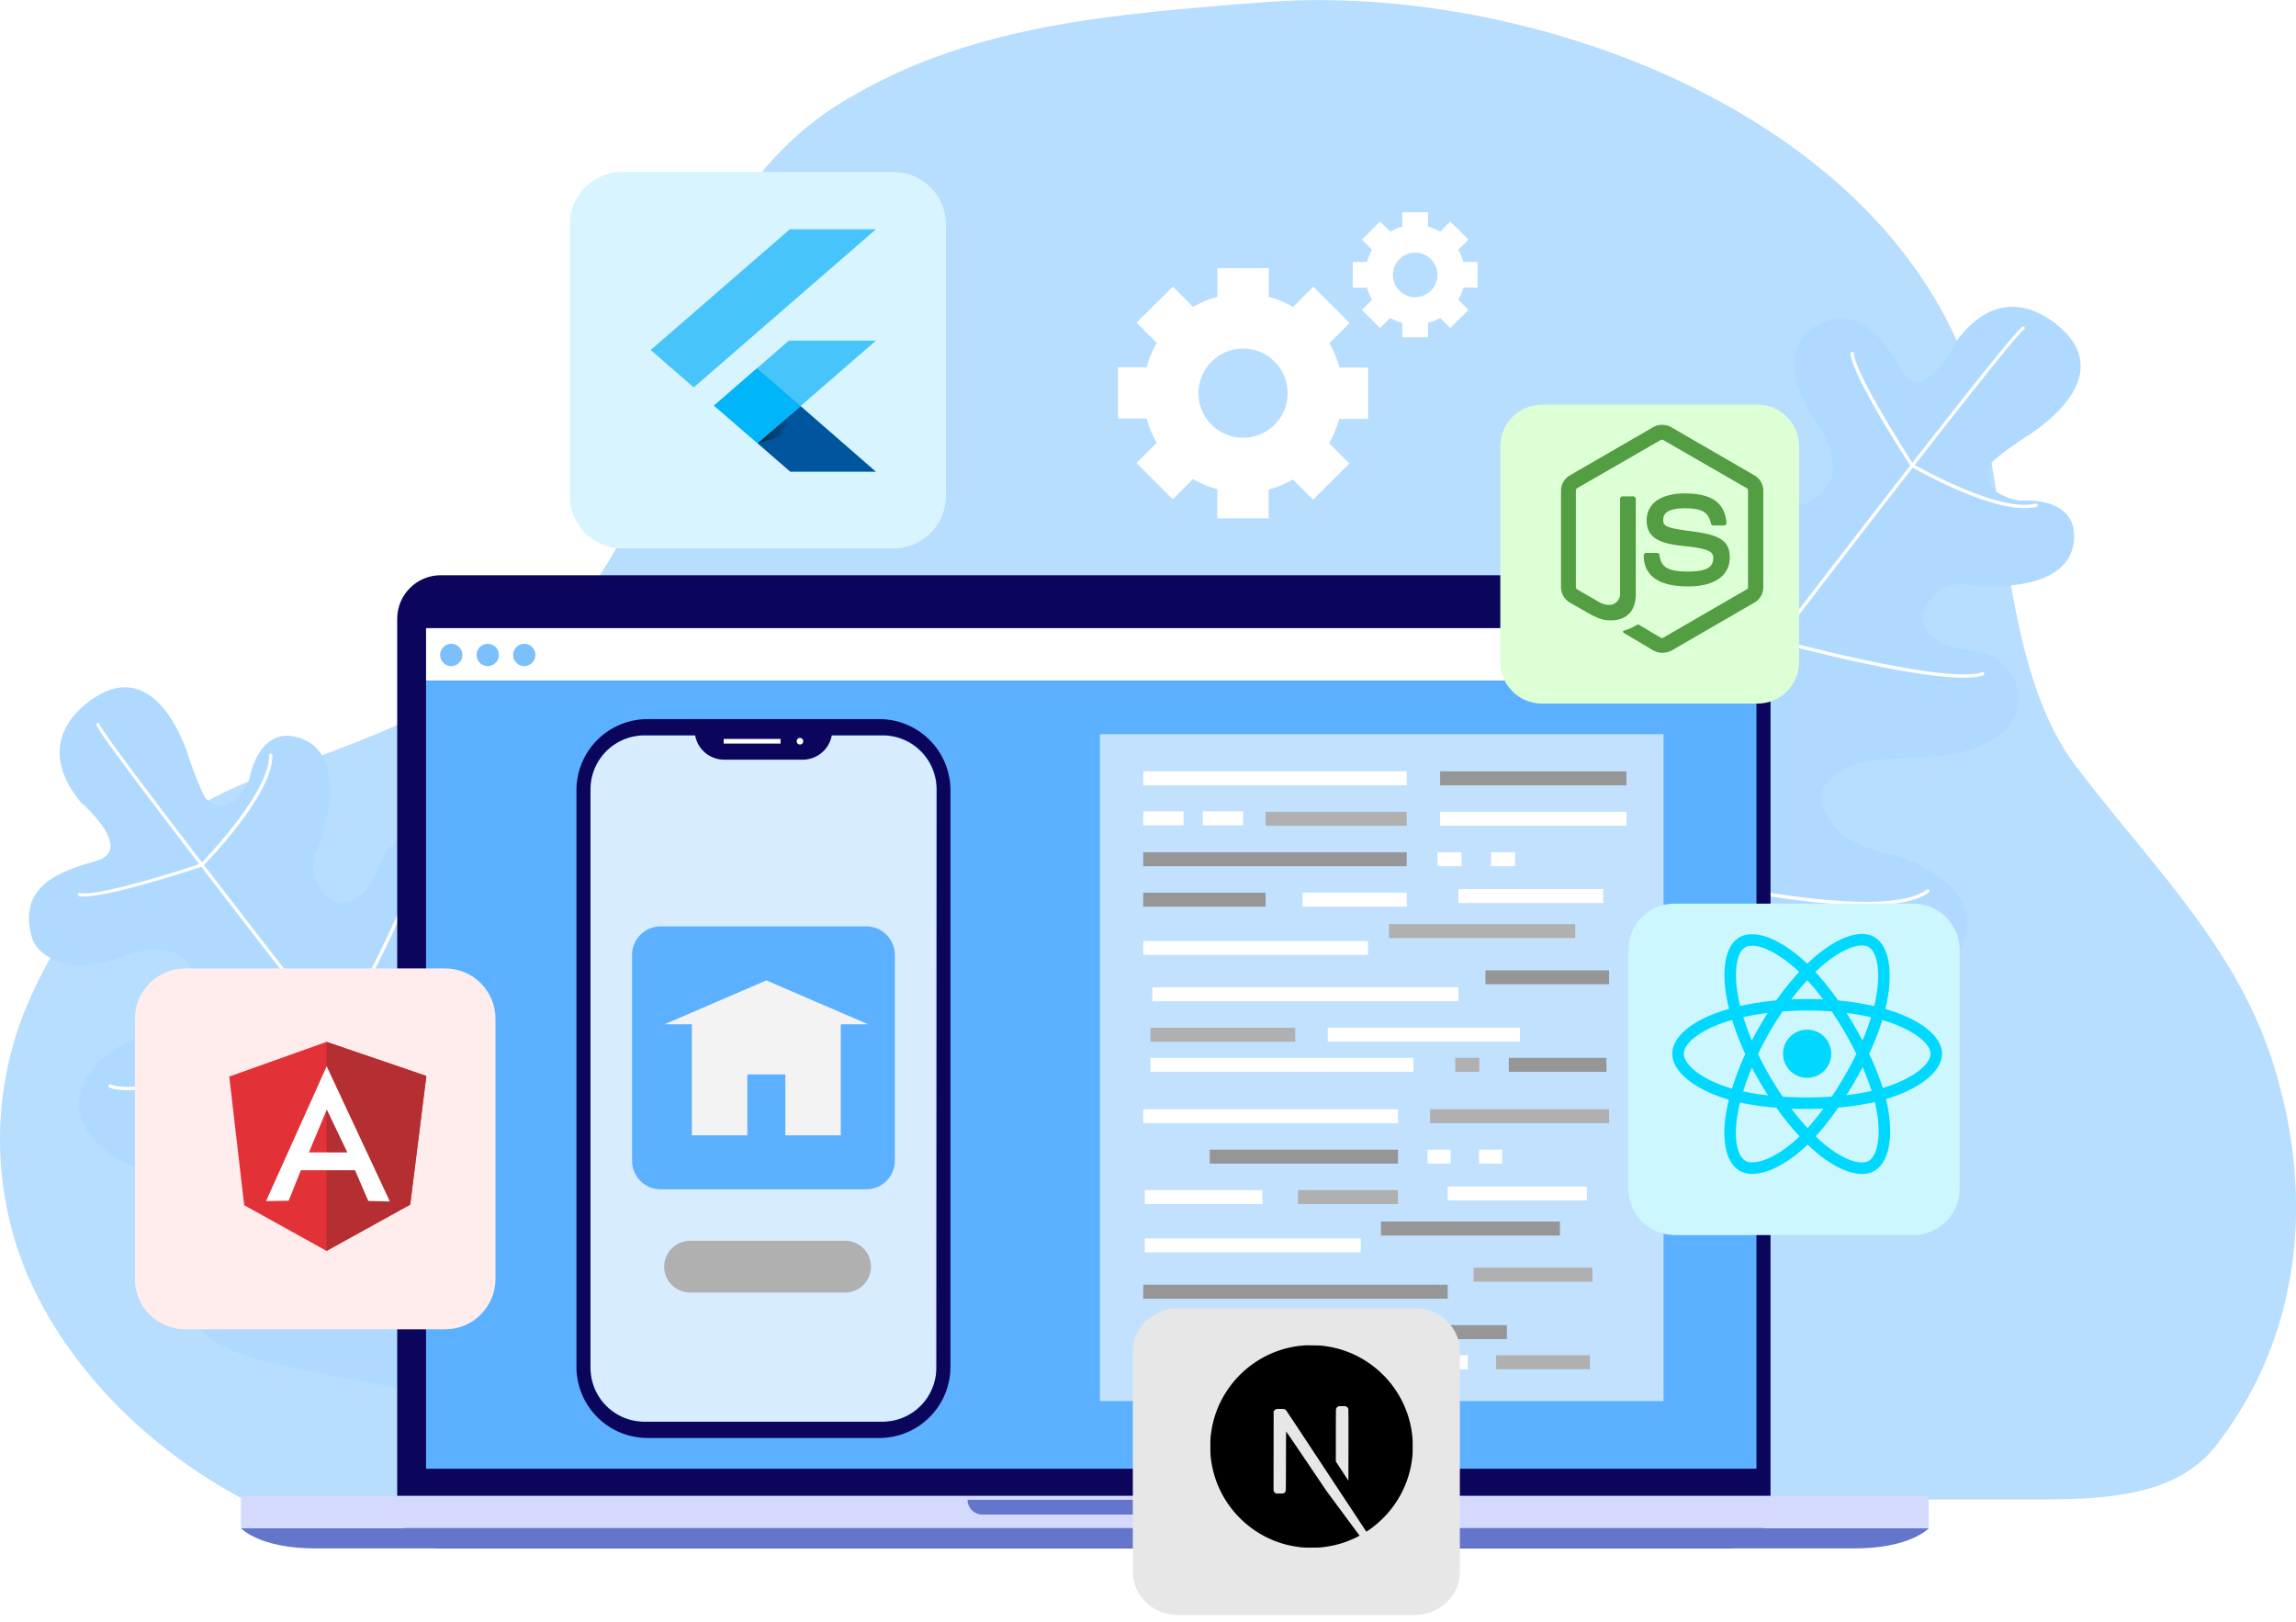 <svg width="681" height="481" fill="none" xmlns="http://www.w3.org/2000/svg"><g clip-path="url(#a)"><path d="M365.663 1.38c-38.869 3.222-77.759 6.803-112.47 26.91a94.702 94.702 0 0 0-36.47 36.374c-8.638 16.006-12.657 33.893-17.036 51.479-6.858 27.671-16.495 55.081-39.269 73.628-23.474 19.127-52.886 30.291-81.259 40.015C45.728 241.19 19.695 268.1 6.68 301.493a103 103 0 0 0 1.559 76.849c12.756 29.31 38.45 53.86 68.582 68.685.32.16.92-2.321 1.28-2.321H600.88c19.735 0 43.689.3 56.285-15.846 26.613-34.012 29.413-77.449 15.996-116.603-11.397-33.153-36.41-57.222-57.545-85.152-21.494-28.411-19.995-78.97-29.652-111.142C561.112 33.273 452.14-5.782 374.021.74l-8.358.64Z" fill="#B7DDFF"/><g filter="url(#b)"><path d="M455.58 289.768c21.554 15.426 104.312 11.525 122.107-6.942 5.059-5.242 12.157-18.007-5.438-28.651-11.677-7.043-13.417-2.941-24.414-9.724-4.379-2.701-14.256-13.345-.82-20.567 6.819-3.662 20.855-2.601 30.672-4.002 4.359-.66 19.635-4.001 20.935-15.145.68-6.003-3.439-15.466-16.196-16.166-2.759-.161-12.317-3.182-12.157-9.324 0 0 1.48-12.144 14.896-9.644 0 0 30.972 3.602 29.993-15.445-.22-4.222-3.12-10.244-15.996-9.684 0 0-13.637-1.821-8.518-11.164 0 0 1.34-1.761 9.757-7.463 0 0 31.012-17.787 8.558-34.413-5.898-4.361-17.535-9.403-28.792 5.882 0 0-9.378 19.048-15.656 9.244-3.999-6.262-11.997-22.949-27.833-12.765-2.579 1.66-9.497 11.324 2.28 27.63 2.519 3.502 7.218 12.525 3.039 18.747-.76 1.141-13.697 17.547-26.213-8.623-3.479-7.283-21.834-21.188-32.472-4.622-10.237 16.006-1.999 36.294 5.039 46.018 8.878 12.364 9.118 25.509 1.06 27.69a13.044 13.044 0 0 1-8.82-1.778 13.065 13.065 0 0 1-5.577-7.065c-2.639-9.244-6.138-34.013-31.871-24.93-13.277 4.642-11.417 23.449-9.997 49.519 1.459 24.929 5.918 61.523 22.434 73.387Z" fill="#AFD9FF"/></g><path d="M459.359 278.684a.488.488 0 0 1-.184-.509.48.48 0 0 1 .084-.171c5.518-7.263 135.184-177.887 140.562-181.068a.484.484 0 0 1 .533.022.497.497 0 0 1-.033.818c-4.179 2.461-93.575 119.365-140.263 180.808a.476.476 0 0 1-.699.1Z" fill="#fff"/><path d="M571.529 140.973c-2.639-1.361-4.399-2.361-4.659-2.521l-.16-.16c-.72-1.101-17.475-26.89-17.835-33.433a.521.521 0 0 1 .48-.52.498.498 0 0 1 .52.46c.32 6.002 16.435 31.052 17.595 32.853 1.76 1 25.793 14.525 36.33 11.684a.52.52 0 0 1 .62.36.516.516 0 0 1-.36.6c-8.457 2.281-24.573-5.182-32.531-9.323ZM526.721 190.391l-.1-.14c-.34-.44-32.791-50.299-30.912-62.243.02-.13.09-.246.194-.325a.504.504 0 0 1 .366-.095.492.492 0 0 1 .414.382.508.508 0 0 1 .006.198c-1.72 10.804 27.892 57.461 30.632 61.363 3.199.88 50.206 13.445 60.564 9.824a.498.498 0 0 1 .612.68.5.5 0 0 1-.273.26c-10.977 3.821-59.284-9.284-61.343-9.844l-.16-.06ZM476.794 255.576v-.22c-1-2.521-24.794-61.744-25.873-78.03a.497.497 0 0 1 .5-.5.5.5 0 0 1 .5.5c1.039 15.646 23.993 73.368 25.693 77.509 4.799 1.261 78.779 20.448 93.855 9.004a.521.521 0 0 1 .7.1.502.502 0 0 1 0 .7c-15.996 12.005-91.716-8.003-94.935-8.923l-.44-.14Z" fill="#fff"/><g filter="url(#c)"><path d="M177.593 401.37c20.155-16.846 37.01-97.256 23.734-118.924-3.779-6.163-14.236-16.166-28.813-2.001-9.677 9.443-6.158 12.144-15.396 21.008-3.679 3.541-16.335 10.384-19.994-4.322-1.82-7.463 2.679-20.668 3.719-30.451.46-4.362 1.02-19.848-9.318-23.869-5.478-2.121-15.676-.56-19.515 11.524-.839 2.601-6.118 11.024-11.996 9.364 0 0-11.257-4.442-5.539-16.707 0 0 11.157-28.85-7.358-32.572-3.999-.84-10.597.44-13.276 12.965 0 0-5.14 12.665-12.817 5.422 0 0-1.34-1.741-4.719-11.224 0 0-9.337-34.213-30.852-16.786-5.658 4.581-13.396 14.505-1.54 29.091 0 0 15.997 13.745 4.98 17.326-7.019 2.301-24.994 5.782-19.176 23.549.94 2.881 8.498 12.004 27.053 4.682 4-1.541 13.817-3.802 18.735 1.74.9 1.021 13.417 17.547-14.796 23.029-7.838 1.54-25.753 15.686-12.516 30.011 12.776 13.825 34.31 10.884 45.368 6.623 13.996-5.442 26.713-2.401 26.812 5.862a12.963 12.963 0 0 1-11.996 11.624c-9.498.22-33.991-2.561-31.832 24.389 1.16 13.905 19.655 16.806 45.008 21.828 24.334 4.902 60.484 9.804 76.04-3.181Z" fill="#AFD9FF"/></g><path d="M167.876 394.988a.5.5 0 0 1-.68 0c-5.599-7.103-136.904-174.065-138.624-179.968a.5.5 0 0 1 .96-.28c1.32 4.622 91.136 119.525 138.424 179.648a.459.459 0 0 1-.08.6Z" fill="#fff"/><path d="M63.763 253.035c-2 2.2-3.359 3.641-3.579 3.841l-.18.12c-1.24.42-30.132 10.004-36.49 8.803a.497.497 0 0 1-.38-.58.464.464 0 0 1 .385-.392.456.456 0 0 1 .195.012c5.998 1.201 33.85-8.003 35.85-8.723 1.42-1.461 20.355-21.148 20.255-32.012a.501.501 0 1 1 .98 0c.08 8.723-11.098 22.328-17.036 28.931ZM99.994 308.355h-.16c-.52.2-56.386 18.967-67.363 14.186a.502.502 0 0 1-.26-.641.492.492 0 0 1 .265-.266.485.485 0 0 1 .375.006c9.998 4.322 61.984-12.464 66.463-14.125 1.639-2.881 25.373-44.857 24.493-55.721a.495.495 0 0 1 .112-.352.49.49 0 0 1 .328-.168.498.498 0 0 1 .54.44c.94 11.484-23.654 54.601-24.713 56.421l-.08.22ZM150.06 372.499h-.24c-2.659.361-65.342 8.444-81.258 5.422a.451.451 0 0 1-.313-.196.462.462 0 0 1-.067-.364.485.485 0 0 1 .195-.318.484.484 0 0 1 .365-.082c15.276 2.901 76.32-4.822 80.699-5.402 2.419-4.282 39.209-70.526 31.991-87.833a.48.48 0 0 1 .26-.64.498.498 0 0 1 .64.26c7.598 18.247-30.552 86.032-32.172 88.913l-.1.24Z" fill="#fff"/><g filter="url(#d)"><path d="M405.793 120.225v-15.226h-8.518a30.024 30.024 0 0 0-2.979-7.202l5.998-6.003-10.757-10.764-5.998 6.003a29.56 29.56 0 0 0-7.198-2.982v-8.523h-15.256v8.523a29.203 29.203 0 0 0-7.198 2.982l-5.999-6.003-10.797 10.664 5.998 6.003a29.31 29.31 0 0 0-2.979 7.202h-8.518v15.226h8.518a29.328 29.328 0 0 0 2.979 7.203l-5.998 6.002 10.757 10.764 5.998-6.002a29.252 29.252 0 0 0 7.199 2.981v8.643h15.216v-8.523a29.582 29.582 0 0 0 7.198-2.981l5.998 6.002 10.757-10.764-5.998-6.002a30.022 30.022 0 0 0 2.979-7.203l8.598-.02Zm-37.07 5.602a13.21 13.21 0 0 1-12.225-8.15 13.226 13.226 0 0 1 9.619-18.044 13.21 13.21 0 0 1 13.573 5.62 13.231 13.231 0 0 1-1.635 16.694 13.213 13.213 0 0 1-9.332 3.88Z" fill="#fff"/></g><g filter="url(#e)"><path d="M438.264 81.33v-7.642h-4.239a15.025 15.025 0 0 0-1.499-3.602l3.019-3.02-5.399-5.383-2.999 3.021a15.017 15.017 0 0 0-3.599-1.5v-4.262h-7.618v4.262a14.904 14.904 0 0 0-3.579 1.5l-3.019-3.02-5.379 5.381 3.019 3.021a14.295 14.295 0 0 0-1.499 3.602h-4.259v7.602h4.259a14.297 14.297 0 0 0 1.499 3.602l-3.019 3.02 5.379 5.383 3.019-3.021a14.128 14.128 0 0 0 3.579 1.5v4.262h7.618v-4.262a14.254 14.254 0 0 0 3.599-1.5l2.999 3.02 5.399-5.381-3.019-3.021a15.026 15.026 0 0 0 1.499-3.602l4.239.04Zm-18.515 2.802a6.596 6.596 0 0 1-6.096-4.076 6.606 6.606 0 0 1 4.809-9.003 6.593 6.593 0 0 1 6.773 2.808 6.605 6.605 0 0 1-.82 8.337 6.598 6.598 0 0 1-4.666 1.934Z" fill="#fff"/></g><path d="M512.225 170.604h-381.5c-7.133 0-12.916 5.786-12.916 12.925v262.778c0 7.138 5.783 12.925 12.916 12.925h381.5c7.133 0 12.916-5.787 12.916-12.925V183.529c0-7.139-5.783-12.925-12.916-12.925Z" fill="#0B055B"/><path d="M463.578 453.23H71.461s5.419 6.002 21.994 6.002h456.68c16.475 0 21.994-6.002 21.994-6.002H463.578Z" fill="#6376CC"/><path d="M572.049 443.626H71.461v9.604H572.05v-9.604Z" fill="#D4DAFD"/><path d="M357.206 444.806h-70.222a4.38 4.38 0 0 0 4.379 4.382h61.464a4.38 4.38 0 0 0 4.379-4.382Z" fill="#6376CC"/><path d="M520.962 186.29H126.367v15.586h394.595V186.29Z" fill="#fff"/><path d="M137.144 194.253a3.307 3.307 0 0 1-2.037 3.05 3.29 3.29 0 0 1-1.906.187 3.297 3.297 0 0 1-2.404-4.501 3.294 3.294 0 0 1 3.048-2.038 3.302 3.302 0 0 1 3.299 3.302ZM147.961 194.253a3.307 3.307 0 0 1-2.037 3.05 3.29 3.29 0 0 1-1.906.187 3.305 3.305 0 0 1-1.189-5.982 3.294 3.294 0 0 1 4.166.41c.618.619.966 1.459.966 2.335ZM158.798 194.253a3.307 3.307 0 0 1-2.037 3.05 3.29 3.29 0 0 1-1.906.187 3.305 3.305 0 0 1-1.189-5.982 3.296 3.296 0 0 1 5.132 2.745Z" fill="#7BBFFD"/><path d="M520.962 201.876H126.367v233.727h394.595V201.876Z" fill="#5BB1FF"/><path opacity=".62" d="M493.41 217.741H326.234v197.794H493.41V217.741Z" fill="#fff"/><path d="M414.65 328.983h-75.56v4.142h75.56v-4.142Z" fill="#fff"/><path d="M477.254 328.983h-53.086v4.142h53.086v-4.142Z" fill="#B0B0B0"/><path d="M462.678 362.296h-53.086v4.141h53.086v-4.141Z" fill="#969696"/><path d="M403.613 367.297H339.55v4.142h64.063v-4.142Z" fill="#fff"/><path d="M414.65 340.968h-55.845v4.141h55.845v-4.141Z" fill="#969696"/><path d="M374.421 352.972H339.55v4.142h34.871v-4.142Z" fill="#fff"/><path d="M414.65 352.972h-29.672v4.142h29.672v-4.142Z" fill="#B0B0B0"/><path d="M382.859 393.027H339.09v4.142h43.769v-4.142Z" fill="#B08BFA"/><path d="M470.676 351.892h-41.29v4.141h41.29v-4.141Z" fill="#fff"/><path d="M446.942 393.027h-54.826v4.142h54.826v-4.142ZM429.387 381.023H339.09v4.141h90.297v-4.141Z" fill="#969696"/><path d="M430.286 340.968h-6.858v4.141h6.858v-4.141ZM445.542 340.968h-6.858v4.141h6.858v-4.141ZM435.345 401.95h-6.858v4.142h6.858v-4.142ZM416.55 401.95h-77.46v4.142h77.46v-4.142Z" fill="#fff"/><path d="M472.335 375.981h-35.251v4.141h35.251v-4.141ZM471.575 401.95h-27.832v4.142h27.832v-4.142Z" fill="#B0B0B0"/><path d="M417.23 228.766h-78.14v4.141h78.14v-4.141Z" fill="#fff"/><path d="M417.23 240.77h-41.849v4.142h41.849v-4.142Z" fill="#B0B0B0"/><path d="M351.047 240.63H339.09v4.142h11.957v-4.142ZM368.723 240.63h-11.957v4.142h11.957v-4.142ZM482.392 240.77h-55.245v4.142h55.245v-4.142Z" fill="#fff"/><path d="M482.392 228.766h-55.245v4.141h55.245v-4.141Z" fill="#969696"/><path d="M467.217 274.083h-55.246v4.141h55.246v-4.141Z" fill="#B0B0B0"/><path d="M405.753 279.084H339.09v4.142h66.663v-4.142Z" fill="#fff"/><path d="M417.23 252.755h-78.14v4.141h78.14v-4.141ZM375.381 264.759H339.09v4.142h36.291v-4.142Z" fill="#969696"/><path d="M417.23 264.759h-30.872v4.142h30.872v-4.142Z" fill="#fff"/><path d="M384.178 304.814H341.23v4.142h42.948v-4.142Z" fill="#B0B0B0"/><path d="M475.514 263.679h-42.948v4.141h42.948v-4.141ZM450.841 304.814h-57.045v4.142h57.045v-4.142ZM432.566 292.81H341.79v4.141h90.776v-4.141ZM433.505 252.755h-7.138v4.141h7.138v-4.141ZM449.381 252.755h-7.138v4.141h7.138v-4.141Z" fill="#fff"/><path d="M438.764 313.737h-7.138v4.142h7.138v-4.142Z" fill="#B0B0B0"/><path d="M419.229 313.737H341.23v4.142h77.999v-4.142Z" fill="#fff"/><path d="M477.254 287.768h-36.67v4.141h36.67v-4.141ZM476.474 313.737h-28.972v4.142h28.972v-4.142Z" fill="#969696"/><path opacity=".76" d="M261.791 218.142h-70.682c-8.812 0-15.955 7.148-15.955 15.966v171.544c0 8.818 7.143 15.966 15.955 15.966h70.682c8.812 0 15.956-7.148 15.956-15.966V234.108c0-8.818-7.144-15.966-15.956-15.966Z" fill="#fff"/><path d="M260.811 213.28h-68.742a21.09 21.09 0 0 0-14.916 6.182 21.116 21.116 0 0 0-6.178 14.926v170.984a21.112 21.112 0 0 0 6.178 14.925 21.087 21.087 0 0 0 14.916 6.183h68.742c5.595 0 10.96-2.224 14.916-6.183a21.113 21.113 0 0 0 6.179-14.925V234.388a21.117 21.117 0 0 0-6.179-14.926 21.089 21.089 0 0 0-14.916-6.182Zm16.916 192.392c0 4.245-1.686 8.316-4.685 11.318a15.995 15.995 0 0 1-11.311 4.688H191.13a15.993 15.993 0 0 1-11.311-4.688 16.011 16.011 0 0 1-4.685-11.318V234.088a16.01 16.01 0 0 1 4.685-11.318 15.99 15.99 0 0 1 11.311-4.688h70.701a15.99 15.99 0 0 1 11.311 4.688 16.013 16.013 0 0 1 4.685 11.318l-.1 171.584Z" fill="#0B055B"/><path d="M238.097 225.304h-23.314a8.742 8.742 0 0 1-8.737-8.743h40.789a8.736 8.736 0 0 1-8.738 8.743Z" fill="#0B055B"/><path d="M231.519 219.162h-16.876v1.381h16.876v-1.381ZM238.237 219.842a.942.942 0 0 1-.589.893.961.961 0 0 1-.371.068.975.975 0 0 1-.691-.275.953.953 0 0 1-.288-.686.98.98 0 0 1 1.351-.905.95.95 0 0 1 .521.532c.047.118.07.245.067.373Z" fill="#fff"/><path d="M256.952 274.743h-61.024c-4.671 0-8.458 3.789-8.458 8.463v61.063c0 4.674 3.787 8.463 8.458 8.463h61.024c4.671 0 8.458-3.789 8.458-8.463v-61.063c0-4.674-3.787-8.463-8.458-8.463Z" fill="#5BB1FF"/><path d="M257.452 303.774 227.3 290.769l-30.172 13.005h8.078v32.952h16.455v-18.067h11.277v18.067h16.436v-32.952h8.078Z" fill="#F3F3F3"/><g filter="url(#f)"><path d="M249.666 382.346h-45.988a7.676 7.676 0 0 1-7.678-7.663c0-2.038.809-3.992 2.249-5.433a7.675 7.675 0 0 1 5.429-2.25h45.988a7.659 7.659 0 0 1 7.658 7.683 7.665 7.665 0 0 1-7.658 7.663Z" fill="#B0B0B0"/></g><g filter="url(#g)"><path d="M136.044 283.226h-77.12c-8.237 0-14.916 6.682-14.916 14.926v77.168c0 8.244 6.678 14.926 14.916 14.926h77.12c8.238 0 14.916-6.682 14.916-14.926v-77.168c0-8.244-6.678-14.926-14.916-14.926Z" fill="#FFEDEE"/></g><path fill-rule="evenodd" clip-rule="evenodd" d="M68 319.289 96.849 309l29.609 10.11-4.786 38.157L96.849 371l-24.421-13.554L68 319.289Z" fill="#E23237"/><path fill-rule="evenodd" clip-rule="evenodd" d="M126.458 319.11 96.848 309v62l24.824-13.733 4.786-38.157Z" fill="#B52E31"/><path fill-rule="evenodd" clip-rule="evenodd" d="m96.893 316.247-17.98 39.991 6.71-.134 3.622-9.036h16.057l3.936 9.125 6.396.135-18.74-40.081Zm.045 12.838 6.083 12.704H91.616l5.322-12.704Z" fill="#fff"/><g filter="url(#h)"><path d="M267.015 48h-80.459C177.965 48 171 54.969 171 63.566v80.51c0 8.597 6.965 15.566 15.556 15.566h80.459c8.591 0 15.556-6.969 15.556-15.566v-80.51c0-8.597-6.965-15.566-15.556-15.566Z" fill="#D8F4FF"/></g><path d="M234.264 68 193 103.811l12.772 11.084L259.808 68h-25.544ZM233.977 101.024l-22.094 19.174 12.82 11.292 12.748-11.064 22.358-19.402h-25.832Z" fill="#47C5FB"/><path d="m224.703 131.49 9.705 8.422h25.4l-22.357-19.486-12.748 11.064Z" fill="#00569E"/><path d="m211.739 120.322 12.772-11.084 12.94 11.188-12.748 11.064-12.964-11.168Z" fill="#00B5F8"/><path d="m224.703 131.49 10.615-3.057 1.055-7.071-11.67 10.128Z" fill="url(#i)" fill-opacity=".8"/><g filter="url(#j)"><path d="M571.538 264h-70.842c-7.564 0-13.696 6.136-13.696 13.705v70.887c0 7.569 6.132 13.705 13.696 13.705h70.842c7.564 0 13.696-6.136 13.696-13.705v-70.887c0-7.569-6.132-13.705-13.696-13.705Z" fill="#CDF7FF"/></g><g clip-path="url(#k)"><path d="M561.776 300.07a53.746 53.746 0 0 0-2.575-.812c.145-.593.279-1.18.398-1.756 1.949-9.463.675-17.086-3.678-19.596-4.174-2.407-10.999.102-17.892 6.102a52.938 52.938 0 0 0-1.992 1.827 49.459 49.459 0 0 0-1.325-1.224c-7.225-6.414-14.466-9.118-18.814-6.601-4.17 2.414-5.405 9.581-3.65 18.549.175.888.372 1.772.592 2.65a52.993 52.993 0 0 0-2.961.931c-8.47 2.953-13.879 7.581-13.879 12.381 0 4.958 5.807 9.931 14.629 12.946.715.244 1.436.469 2.163.677a52.645 52.645 0 0 0-.629 2.855c-1.673 8.813-.366 15.81 3.792 18.209 4.295 2.476 11.504-.069 18.523-6.205a44.97 44.97 0 0 0 1.669-1.539 53.127 53.127 0 0 0 2.163 1.974c6.799 5.85 13.514 8.213 17.669 5.808 4.291-2.484 5.685-10.001 3.875-19.147a46.12 46.12 0 0 0-.48-2.138c.506-.15 1.003-.304 1.488-.465 9.171-3.038 15.138-7.951 15.138-12.975 0-4.818-5.584-9.477-14.224-12.451Zm-1.989 22.183a48.59 48.59 0 0 1-1.344.42c-1.012-3.205-2.379-6.614-4.051-10.135 1.596-3.438 2.91-6.802 3.894-9.987.818.237 1.612.487 2.378.75 7.403 2.549 11.918 6.317 11.918 9.22 0 3.093-4.876 7.107-12.795 9.732Zm-3.286 6.51c.801 4.044.915 7.7.385 10.559-.477 2.568-1.435 4.28-2.62 4.966-2.521 1.46-7.912-.437-13.727-5.441a49.882 49.882 0 0 1-2.011-1.834c2.254-2.466 4.507-5.332 6.705-8.515 3.868-.343 7.522-.904 10.835-1.67.163.658.308 1.304.433 1.935Zm-33.227 15.273c-2.463.87-4.425.895-5.611.211-2.524-1.455-3.573-7.074-2.142-14.61.17-.891.365-1.776.584-2.656 3.277.725 6.904 1.246 10.781 1.561 2.214 3.114 4.531 5.977 6.867 8.484a42.21 42.21 0 0 1-1.524 1.404c-3.104 2.713-6.214 4.638-8.955 5.606Zm-11.54-21.803c-3.901-1.333-7.122-3.066-9.33-4.957-1.985-1.699-2.986-3.386-2.986-4.755 0-2.913 4.343-6.628 11.586-9.154a49.443 49.443 0 0 1 2.754-.866c1.001 3.256 2.314 6.661 3.899 10.103-1.605 3.494-2.937 6.953-3.948 10.248a41.42 41.42 0 0 1-1.975-.619Zm3.869-26.331c-1.504-7.683-.506-13.479 2.007-14.934 2.677-1.549 8.595.66 14.832 6.199.407.362.807.731 1.201 1.107-2.325 2.496-4.621 5.338-6.815 8.434-3.763.349-7.364.909-10.675 1.659a48.374 48.374 0 0 1-.55-2.464v-.001Zm34.508 8.521a107.87 107.87 0 0 0-2.433-4c2.553.322 4.998.751 7.295 1.275a73.327 73.327 0 0 1-2.56 6.889 120.461 120.461 0 0 0-2.302-4.164Zm-14.073-13.706a72.965 72.965 0 0 1 4.708 5.683c-3.15-.149-6.305-.149-9.455-.002a75.374 75.374 0 0 1 4.747-5.681Zm-14.162 13.73a100.879 100.879 0 0 0-2.259 4.137 75.657 75.657 0 0 1-2.542-6.923 77.476 77.476 0 0 1 7.253-1.245 99.023 99.023 0 0 0-2.452 4.031Zm2.525 20.422a72.582 72.582 0 0 1-7.373-1.185 76.633 76.633 0 0 1 2.593-7.062 101.204 101.204 0 0 0 4.78 8.247Zm11.732 9.697a76.634 76.634 0 0 1-4.814-5.76c1.532.06 3.094.091 4.681.091 1.631 0 3.243-.037 4.829-.108a72.731 72.731 0 0 1-4.696 5.777Zm16.312-18.068a72.758 72.758 0 0 1 2.686 7.038 72.433 72.433 0 0 1-7.463 1.272c.846-1.34 1.665-2.697 2.456-4.07a108.081 108.081 0 0 0 2.321-4.24Zm-5.281 2.532a112.262 112.262 0 0 1-3.838 6.192c-2.438.173-4.882.259-7.326.257-2.49 0-4.911-.077-7.243-.228a96.848 96.848 0 0 1-3.91-6.202 96.268 96.268 0 0 1-3.414-6.446 97.146 97.146 0 0 1 3.404-6.449h-.001a96.416 96.416 0 0 1 3.879-6.175 96.758 96.758 0 0 1 7.285-.274c2.477 0 4.92.095 7.298.276a102.735 102.735 0 0 1 3.855 6.155 112.067 112.067 0 0 1 3.449 6.418 103.263 103.263 0 0 1-3.438 6.476Zm7.05-38.164c2.679 1.545 3.721 7.776 2.038 15.946a48.045 48.045 0 0 1-.36 1.591c-3.319-.767-6.923-1.336-10.697-1.69-2.198-3.131-4.476-5.977-6.762-8.44a49.762 49.762 0 0 1 1.84-1.688c5.906-5.14 11.426-7.169 13.941-5.719ZM536 305.378a7.144 7.144 0 1 1 0 14.288 7.144 7.144 0 0 1 0-14.288Z" fill="#00D8FF"/></g><g filter="url(#l)"><path d="M525.26 116h-63.903c-6.825 0-12.357 5.536-12.357 12.365v63.944c0 6.828 5.532 12.364 12.357 12.364h63.903c6.824 0 12.357-5.536 12.357-12.364v-63.944c0-6.829-5.533-12.365-12.357-12.365Z" fill="#DDFFD6"/></g><g clip-path="url(#m)"><path d="M493 193.609c-.932 0-1.801-.248-2.609-.683l-8.261-4.907c-1.242-.683-.621-.932-.248-1.056 1.677-.559 1.987-.683 3.727-1.677.186-.124.435-.062.621.062l6.335 3.789c.249.124.559.124.746 0l24.782-14.348c.249-.124.373-.373.373-.683v-28.634c0-.31-.124-.559-.373-.683l-24.782-14.286c-.249-.124-.559-.124-.746 0l-24.783 14.286c-.248.124-.372.435-.372.683v28.634c0 .248.124.559.372.683l6.771 3.913c3.664 1.863 5.962-.311 5.962-2.484v-28.262c0-.372.311-.745.746-.745h3.168c.372 0 .745.311.745.745v28.261c0 4.907-2.671 7.764-7.329 7.764-1.429 0-2.547 0-5.714-1.552l-6.522-3.727a5.243 5.243 0 0 1-2.609-4.534v-28.634c0-1.863.994-3.602 2.609-4.534l24.782-14.348c1.553-.869 3.665-.869 5.218 0L520.391 141a5.243 5.243 0 0 1 2.609 4.534v28.634a5.243 5.243 0 0 1-2.609 4.534l-24.782 14.348a6.354 6.354 0 0 1-2.609.559Zm7.64-19.69c-10.87 0-13.106-4.968-13.106-9.192 0-.373.311-.745.745-.745h3.23c.373 0 .684.248.684.621.496 3.291 1.925 4.907 8.509 4.907 5.217 0 7.453-1.181 7.453-3.975 0-1.616-.621-2.796-8.757-3.603-6.771-.683-10.994-2.174-10.994-7.578 0-5.031 4.223-8.012 11.304-8.012 7.95 0 11.863 2.733 12.36 8.695a1 1 0 0 1-.186.559c-.124.125-.311.249-.497.249h-3.23a.729.729 0 0 1-.683-.559c-.745-3.416-2.671-4.534-7.764-4.534-5.714 0-6.397 1.987-6.397 3.478 0 1.801.807 2.36 8.509 3.354 7.64.994 11.242 2.422 11.242 7.764-.062 5.466-4.534 8.571-12.422 8.571Z" fill="#539E43"/></g><g filter="url(#n)"><path d="M423.47 384h-69.94c-7.472 0-13.53 5.683-13.53 12.693v65.614c0 7.01 6.058 12.693 13.53 12.693h69.94c7.472 0 13.53-5.683 13.53-12.693v-65.614c0-7.01-6.058-12.693-13.53-12.693Z" fill="#E7E7E7"/></g><path d="M387.035 399.016c-.129.012-.539.053-.909.082-8.522.768-16.504 5.366-21.56 12.432-2.815 3.929-4.616 8.386-5.296 13.107-.241 1.648-.27 2.135-.27 4.369s.029 2.721.27 4.369c1.63 11.265 9.648 20.73 20.522 24.237 1.947.627 4 1.055 6.334 1.313.909.1 4.839.1 5.748 0 4.029-.446 7.443-1.442 10.809-3.161.516-.263.616-.334.546-.393-.047-.035-2.247-2.984-4.886-6.55l-4.798-6.48-6.011-8.896c-3.308-4.891-6.03-8.89-6.053-8.89-.023-.006-.047 3.947-.059 8.773-.017 8.45-.023 8.79-.129 8.99-.152.287-.269.404-.516.533-.188.094-.352.112-1.237.112h-1.015l-.27-.17a1.101 1.101 0 0 1-.393-.428l-.123-.264.012-11.758.017-11.764.182-.229c.094-.123.293-.281.434-.357.241-.117.334-.129 1.349-.129 1.197 0 1.396.047 1.707.387.088.094 3.343 4.996 7.237 10.902 3.895 5.905 9.221 13.968 11.836 17.926l4.751 7.196.24-.158c2.13-1.384 4.382-3.355 6.165-5.407 3.794-4.358 6.24-9.67 7.061-15.335.241-1.648.27-2.135.27-4.369s-.029-2.721-.27-4.369c-1.63-11.265-9.648-20.73-20.522-24.237-1.918-.621-3.959-1.05-6.246-1.308-.563-.058-4.44-.123-4.927-.076Zm12.282 18.144c.281.141.51.411.592.692.047.153.059 3.413.047 10.761l-.017 10.544-1.86-2.85-1.865-2.85v-7.665c0-4.955.023-7.741.059-7.875.093-.329.299-.587.58-.739.241-.123.329-.135 1.25-.135.868 0 1.02.012 1.214.117Z" fill="#000"/></g><defs><filter id="j" x="479" y="264" width="106.234" height="106.297" filterUnits="userSpaceOnUse" color-interpolation-filters="sRGB"><feFlood flood-opacity="0" result="BackgroundImageFix"/><feColorMatrix in="SourceAlpha" values="0 0 0 0 0 0 0 0 0 0 0 0 0 0 0 0 0 0 127 0" result="hardAlpha"/><feOffset dx="-4" dy="4"/><feGaussianBlur stdDeviation="2"/><feComposite in2="hardAlpha" operator="out"/><feColorMatrix values="0 0 0 0 0 0 0 0 0 0 0 0 0 0 0 0 0 0 0.25 0"/><feBlend in2="BackgroundImageFix" result="effect1_dropShadow_10_58"/><feBlend in="SourceGraphic" in2="effect1_dropShadow_10_58" result="shape"/></filter><filter id="b" x="428.156" y="87.004" width="192.962" height="220.326" filterUnits="userSpaceOnUse" color-interpolation-filters="sRGB"><feFlood flood-opacity="0" result="BackgroundImageFix"/><feColorMatrix in="SourceAlpha" values="0 0 0 0 0 0 0 0 0 0 0 0 0 0 0 0 0 0 127 0" result="hardAlpha"/><feOffset dy="4"/><feGaussianBlur stdDeviation="2"/><feComposite in2="hardAlpha" operator="out"/><feColorMatrix values="0 0 0 0 0 0 0 0 0 0 0 0 0 0 0 0 0 0 0.25 0"/><feBlend in2="BackgroundImageFix" result="effect1_dropShadow_10_58"/><feBlend in="SourceGraphic" in2="effect1_dropShadow_10_58" result="shape"/></filter><filter id="d" x="327.592" y="75.528" width="82.2" height="82.188" filterUnits="userSpaceOnUse" color-interpolation-filters="sRGB"><feFlood flood-opacity="0" result="BackgroundImageFix"/><feColorMatrix in="SourceAlpha" values="0 0 0 0 0 0 0 0 0 0 0 0 0 0 0 0 0 0 127 0" result="hardAlpha"/><feOffset dy="4"/><feGaussianBlur stdDeviation="2"/><feComposite in2="hardAlpha" operator="out"/><feColorMatrix values="0 0 0 0 0 0 0 0 0 0 0 0 0 0 0 0 0 0 0.25 0"/><feBlend in2="BackgroundImageFix" result="effect1_dropShadow_10_58"/><feBlend in="SourceGraphic" in2="effect1_dropShadow_10_58" result="shape"/></filter><filter id="e" x="397.214" y="58.942" width="45.05" height="45.094" filterUnits="userSpaceOnUse" color-interpolation-filters="sRGB"><feFlood flood-opacity="0" result="BackgroundImageFix"/><feColorMatrix in="SourceAlpha" values="0 0 0 0 0 0 0 0 0 0 0 0 0 0 0 0 0 0 127 0" result="hardAlpha"/><feOffset dy="4"/><feGaussianBlur stdDeviation="2"/><feComposite in2="hardAlpha" operator="out"/><feColorMatrix values="0 0 0 0 0 0 0 0 0 0 0 0 0 0 0 0 0 0 0.25 0"/><feBlend in2="BackgroundImageFix" result="effect1_dropShadow_10_58"/><feBlend in="SourceGraphic" in2="effect1_dropShadow_10_58" result="shape"/></filter><filter id="f" x="193" y="364" width="69.324" height="23.346" filterUnits="userSpaceOnUse" color-interpolation-filters="sRGB"><feFlood flood-opacity="0" result="BackgroundImageFix"/><feColorMatrix in="SourceAlpha" values="0 0 0 0 0 0 0 0 0 0 0 0 0 0 0 0 0 0 127 0" result="hardAlpha"/><feOffset dx="1" dy="1"/><feGaussianBlur stdDeviation="2"/><feComposite in2="hardAlpha" operator="out"/><feColorMatrix values="0 0 0 0 0 0 0 0 0 0 0 0 0 0 0 0 0 0 0.25 0"/><feBlend in2="BackgroundImageFix" result="effect1_dropShadow_10_58"/><feBlend in="SourceGraphic" in2="effect1_dropShadow_10_58" result="shape"/></filter><filter id="g" x="36.008" y="283.226" width="114.952" height="115.02" filterUnits="userSpaceOnUse" color-interpolation-filters="sRGB"><feFlood flood-opacity="0" result="BackgroundImageFix"/><feColorMatrix in="SourceAlpha" values="0 0 0 0 0 0 0 0 0 0 0 0 0 0 0 0 0 0 127 0" result="hardAlpha"/><feOffset dx="-4" dy="4"/><feGaussianBlur stdDeviation="2"/><feComposite in2="hardAlpha" operator="out"/><feColorMatrix values="0 0 0 0 0 0 0 0 0 0 0 0 0 0 0 0 0 0 0.25 0"/><feBlend in2="BackgroundImageFix" result="effect1_dropShadow_10_58"/><feBlend in="SourceGraphic" in2="effect1_dropShadow_10_58" result="shape"/></filter><filter id="h" x="165" y="47" width="119.57" height="119.642" filterUnits="userSpaceOnUse" color-interpolation-filters="sRGB"><feFlood flood-opacity="0" result="BackgroundImageFix"/><feColorMatrix in="SourceAlpha" values="0 0 0 0 0 0 0 0 0 0 0 0 0 0 0 0 0 0 127 0" result="hardAlpha"/><feOffset dx="-2" dy="3"/><feGaussianBlur stdDeviation="2"/><feComposite in2="hardAlpha" operator="out"/><feColorMatrix values="0 0 0 0 0 0 0 0 0 0 0 0 0 0 0 0 0 0 0.25 0"/><feBlend in2="BackgroundImageFix" result="effect1_dropShadow_10_58"/><feBlend in="SourceGraphic" in2="effect1_dropShadow_10_58" result="shape"/></filter><filter id="c" x="4.576" y="199.85" width="205.478" height="217.834" filterUnits="userSpaceOnUse" color-interpolation-filters="sRGB"><feFlood flood-opacity="0" result="BackgroundImageFix"/><feColorMatrix in="SourceAlpha" values="0 0 0 0 0 0 0 0 0 0 0 0 0 0 0 0 0 0 127 0" result="hardAlpha"/><feOffset dy="4"/><feGaussianBlur stdDeviation="2"/><feComposite in2="hardAlpha" operator="out"/><feColorMatrix values="0 0 0 0 0 0 0 0 0 0 0 0 0 0 0 0 0 0 0.25 0"/><feBlend in2="BackgroundImageFix" result="effect1_dropShadow_10_58"/><feBlend in="SourceGraphic" in2="effect1_dropShadow_10_58" result="shape"/></filter><filter id="l" x="441" y="116" width="96.617" height="96.673" filterUnits="userSpaceOnUse" color-interpolation-filters="sRGB"><feFlood flood-opacity="0" result="BackgroundImageFix"/><feColorMatrix in="SourceAlpha" values="0 0 0 0 0 0 0 0 0 0 0 0 0 0 0 0 0 0 127 0" result="hardAlpha"/><feOffset dx="-4" dy="4"/><feGaussianBlur stdDeviation="2"/><feComposite in2="hardAlpha" operator="out"/><feColorMatrix values="0 0 0 0 0 0 0 0 0 0 0 0 0 0 0 0 0 0 0.25 0"/><feBlend in2="BackgroundImageFix" result="effect1_dropShadow_10_58"/><feBlend in="SourceGraphic" in2="effect1_dropShadow_10_58" result="shape"/></filter><filter id="n" x="332" y="384" width="105" height="99" filterUnits="userSpaceOnUse" color-interpolation-filters="sRGB"><feFlood flood-opacity="0" result="BackgroundImageFix"/><feColorMatrix in="SourceAlpha" values="0 0 0 0 0 0 0 0 0 0 0 0 0 0 0 0 0 0 127 0" result="hardAlpha"/><feOffset dx="-4" dy="4"/><feGaussianBlur stdDeviation="2"/><feComposite in2="hardAlpha" operator="out"/><feColorMatrix values="0 0 0 0 0 0 0 0 0 0 0 0 0 0 0 0 0 0 0.25 0"/><feBlend in2="BackgroundImageFix" result="effect1_dropShadow_10_58"/><feBlend in="SourceGraphic" in2="effect1_dropShadow_10_58" result="shape"/></filter><clipPath id="a"><path fill="#fff" d="M0 0h681v481H0z"/></clipPath><clipPath id="k"><path fill="#fff" transform="translate(496 277)" d="M0 0h80v71.25H0z"/></clipPath><clipPath id="m"><path fill="#fff" transform="translate(463 126)" d="M0 0h60v67.734H0z"/></clipPath><linearGradient id="i" x1="225.164" y1="124.096" x2="233.255" y2="127.456" gradientUnits="userSpaceOnUse"><stop/><stop offset="1" stop-opacity="0"/></linearGradient></defs></svg>
